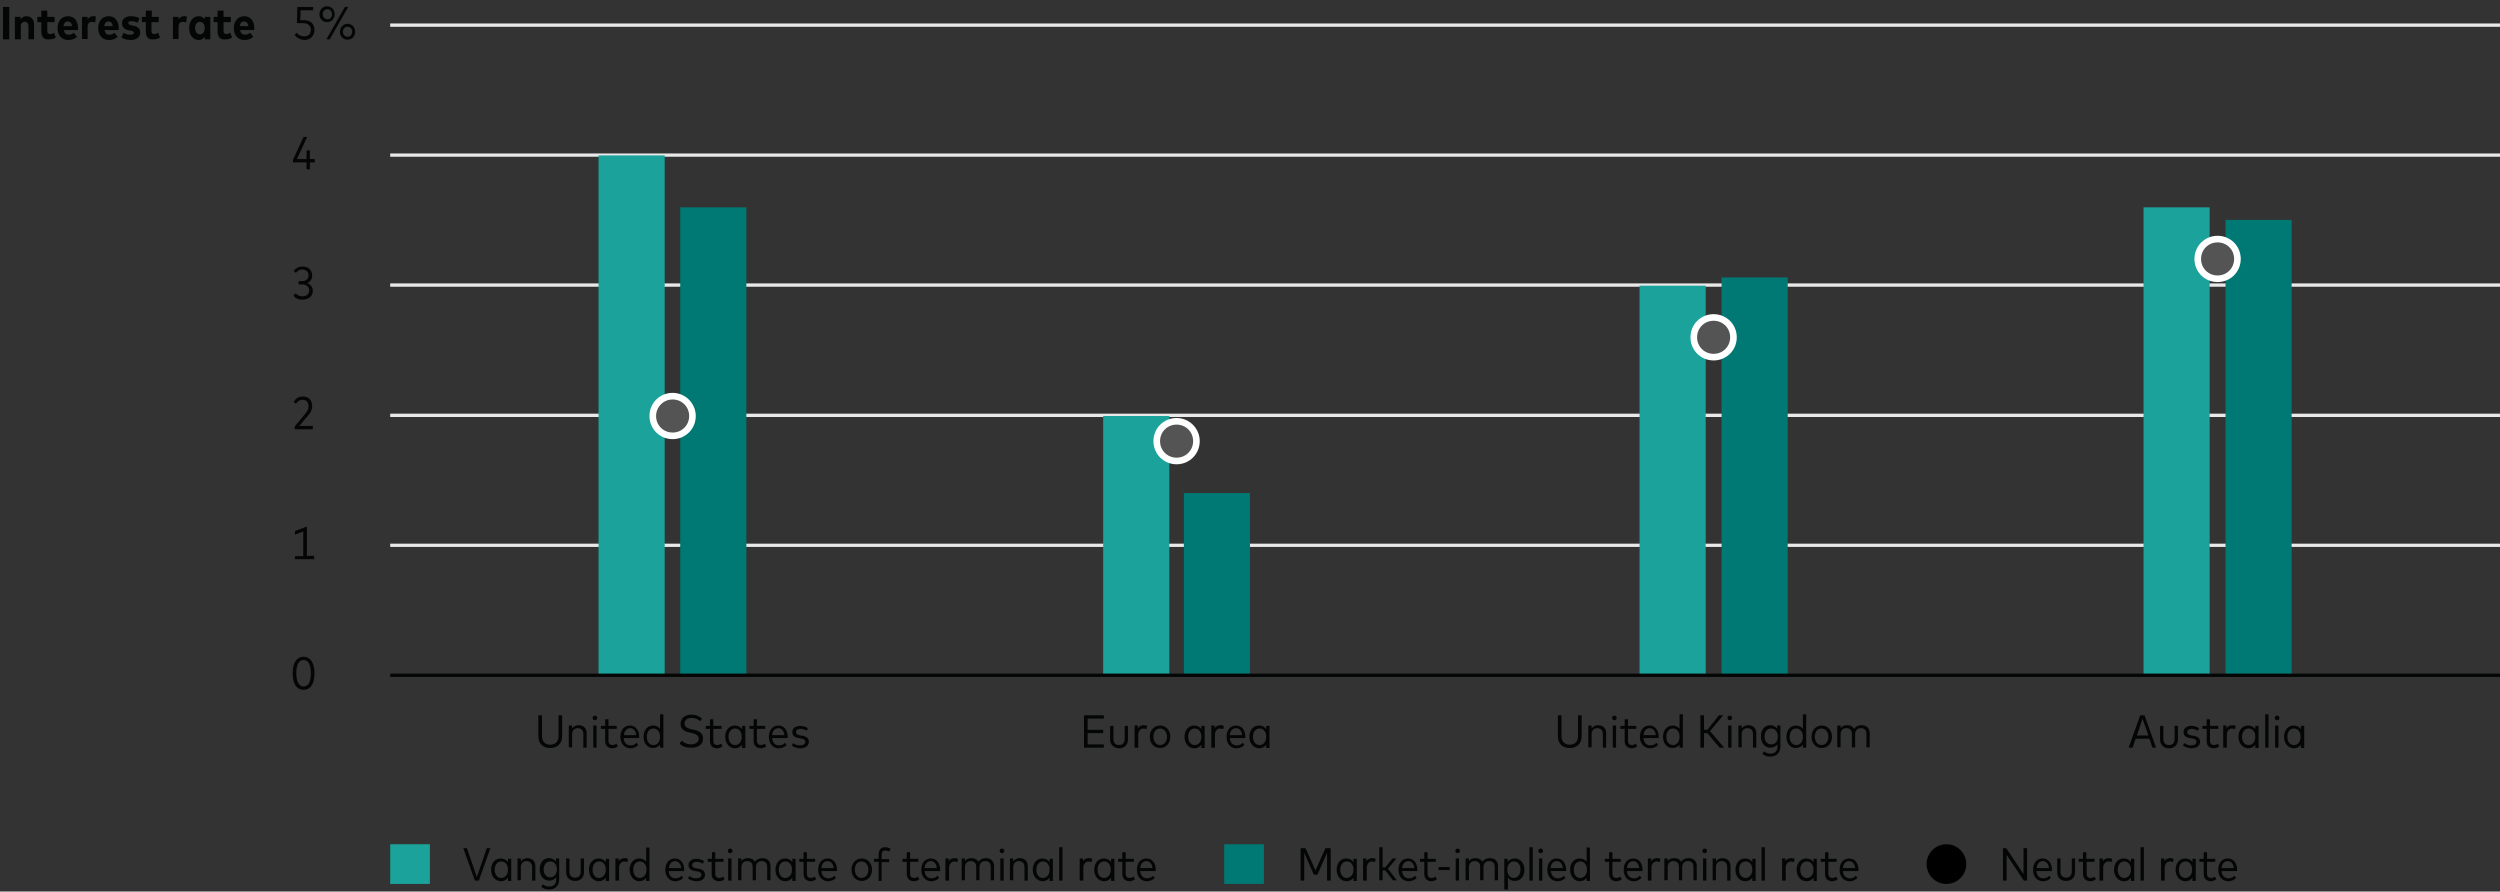 <?xml version="1.0" encoding="utf-8"?>
<!-- Generator: Adobe Illustrator 26.3.1, SVG Export Plug-In . SVG Version: 6.00 Build 0)  -->
<svg version="1.1" xmlns="http://www.w3.org/2000/svg" xmlns:xlink="http://www.w3.org/1999/xlink" x="0px" y="0px"
	 viewBox="0 0 756 269.6" style="enable-background:new 0 0 756 269.6;" xml:space="preserve">
<rect x="0" y="0" width="756" height="269.6" fill="#333333" stroke="none"/>
<g id="Freshness_Article_Charts">
	<line style="fill:none;stroke:#E9E9E9;stroke-linejoin:round;stroke-miterlimit:10;" x1="118" y1="7.6" x2="756" y2="7.6"/>
	<line style="fill:none;stroke:#E9E9E9;stroke-linejoin:round;stroke-miterlimit:10;" x1="118" y1="46.9" x2="756" y2="46.9"/>
	<line style="fill:none;stroke:#E9E9E9;stroke-linejoin:round;stroke-miterlimit:10;" x1="118" y1="86.2" x2="756" y2="86.2"/>
	<line style="fill:none;stroke:#E9E9E9;stroke-linejoin:round;stroke-miterlimit:10;" x1="118" y1="125.6" x2="756" y2="125.6"/>
	<line style="fill:none;stroke:#E9E9E9;stroke-linejoin:round;stroke-miterlimit:10;" x1="118" y1="164.9" x2="756" y2="164.9"/>
	<g>
		<g>
			<rect x="161.8" y="214.2" style="fill:none;" width="83.2" height="15.2"/>
			<path style="fill:#040505;" d="M162.8,222.6v-6.3h1.1v6.3c0,1.8,1.1,2.6,2.5,2.6c1.4,0,2.5-0.8,2.5-2.6v-6.3h1.1v6.3
				c0,2.3-1.5,3.6-3.6,3.6C164.3,226.2,162.8,225,162.8,222.6z"/>
			<path style="fill:#040505;" d="M172,226.1v-6.7h1v0.9c0.5-0.7,1.2-1,2-1c1.4,0,2.4,0.9,2.4,2.4v4.4h-1v-4.1
				c0-1.1-0.6-1.8-1.7-1.8c-1,0-1.7,0.7-1.7,1.8v4H172z"/>
			<path style="fill:#040505;" d="M179.2,217.1c0-0.4,0.3-0.7,0.7-0.7c0.4,0,0.7,0.3,0.7,0.7c0,0.4-0.3,0.7-0.7,0.7
				C179.5,217.8,179.2,217.5,179.2,217.1z M179.4,226.1v-6.7h1v6.7H179.4z"/>
			<path style="fill:#040505;" d="M183,224v-3.6h-1.3v-0.9h1.3v-2h1v2h2.5v0.9H184v3.6c0,0.9,0.5,1.3,1.2,1.3c0.4,0,0.9-0.2,1.2-0.4
				l0.4,0.8c-0.4,0.3-1,0.6-1.7,0.6C183.8,226.2,183,225.5,183,224z"/>
			<path style="fill:#040505;" d="M187.6,222.8c0-2.1,1.2-3.4,2.9-3.4c1.6,0,2.8,1.3,2.8,3.4c0,0.1,0,0.3,0,0.4h-4.7
				c0.1,1.4,0.9,2.2,2.1,2.2c0.8,0,1.4-0.3,1.8-0.8l0.5,0.7c-0.7,0.7-1.6,1-2.5,1C188.9,226.2,187.6,224.9,187.6,222.8z
				 M192.4,222.3c-0.1-1.2-0.8-2.1-1.8-2.1c-1.1,0-1.8,0.8-1.9,2.1H192.4z"/>
			<path style="fill:#040505;" d="M194.6,222.8c0-2,1.2-3.4,2.9-3.4c0.9,0,1.7,0.4,2.1,1V216h1v10.1h-1v-0.9c-0.5,0.6-1.2,1-2.2,1
				C195.8,226.2,194.6,224.8,194.6,222.8z M199.6,222.8c0-1.5-0.8-2.5-2-2.5c-1.2,0-2,1-2,2.5c0,1.5,0.8,2.5,2,2.5
				C198.8,225.3,199.6,224.3,199.6,222.8z"/>
			<path style="fill:#040505;" d="M205.5,224.8l0.7-0.8c0.6,0.6,1.6,1.1,2.7,1.1c1.3,0,2.4-0.6,2.4-1.7c0-0.9-0.7-1.4-2-1.7
				l-0.9-0.2c-1.6-0.3-2.6-1.2-2.6-2.6c0-1.7,1.4-2.8,3.3-2.8c1.4,0,2.4,0.5,3.2,1.2l-0.6,0.8c-0.6-0.6-1.5-1-2.5-1
				c-1.3,0-2.2,0.6-2.2,1.7c0,0.9,0.6,1.4,2,1.7l0.9,0.2c1.6,0.3,2.7,1.1,2.7,2.6c0,1.9-1.5,2.8-3.5,2.8
				C207.5,226.2,206.2,225.7,205.5,224.8z"/>
			<path style="fill:#040505;" d="M214.7,224v-3.6h-1.3v-0.9h1.3v-2h1v2h2.5v0.9h-2.5v3.6c0,0.9,0.5,1.3,1.2,1.3
				c0.4,0,0.9-0.2,1.2-0.4l0.4,0.8c-0.4,0.3-1,0.6-1.7,0.6C215.4,226.2,214.7,225.5,214.7,224z"/>
			<path style="fill:#040505;" d="M219.3,222.8c0-2,1.2-3.4,2.9-3.4c1,0,1.7,0.4,2.2,1.1v-1h1v6.7h-1v-1c-0.5,0.7-1.2,1.1-2.2,1.1
				C220.5,226.2,219.3,224.8,219.3,222.8z M224.3,222.8c0-1.5-0.8-2.5-2-2.5c-1.2,0-2,1-2,2.5c0,1.5,0.8,2.5,2,2.5
				C223.5,225.3,224.3,224.3,224.3,222.8z"/>
			<path style="fill:#040505;" d="M227.9,224v-3.6h-1.3v-0.9h1.3v-2h1v2h2.5v0.9h-2.5v3.6c0,0.9,0.5,1.3,1.2,1.3
				c0.4,0,0.9-0.2,1.2-0.4l0.4,0.8c-0.4,0.3-1,0.6-1.7,0.6C228.7,226.2,227.9,225.5,227.9,224z"/>
			<path style="fill:#040505;" d="M232.5,222.8c0-2.1,1.2-3.4,2.9-3.4c1.6,0,2.8,1.3,2.8,3.4c0,0.1,0,0.3,0,0.4h-4.7
				c0.1,1.4,0.9,2.2,2.1,2.2c0.8,0,1.4-0.3,1.8-0.8l0.5,0.7c-0.7,0.7-1.6,1-2.5,1C233.7,226.2,232.5,224.9,232.5,222.8z
				 M237.2,222.3c-0.1-1.2-0.8-2.1-1.8-2.1c-1.1,0-1.8,0.8-1.9,2.1H237.2z"/>
			<path style="fill:#040505;" d="M239.4,225.4l0.5-0.7c0.4,0.4,1.1,0.7,2,0.7c1,0,1.6-0.4,1.6-1.1c0-0.5-0.4-0.9-1.3-1l-0.7-0.1
				c-1.3-0.2-1.9-0.9-1.9-1.8c0-1.2,1-1.9,2.4-1.9c0.9,0,1.7,0.3,2.3,0.7l-0.4,0.8c-0.4-0.3-1.1-0.6-1.8-0.6c-0.8,0-1.4,0.4-1.4,1
				c0,0.5,0.4,0.8,1.3,1l0.7,0.1c1.2,0.2,1.9,0.8,1.9,1.8c0,1.2-1,2-2.6,2C240.9,226.2,240,226,239.4,225.4z"/>
		</g>
	</g>
	<g>
		<g>
			<g>
				<path style="fill:#040505;" d="M327.8,226.1v-9.8h6v1h-4.9v3.4h4.7v1h-4.7v3.4h4.9v1H327.8z"/>
				<path style="fill:#040505;" d="M335.7,223.6v-4.1h1v4c0,1.2,0.7,1.8,1.7,1.8c1,0,1.7-0.6,1.7-1.8v-4h1v4.1
					c0,1.8-1.2,2.7-2.7,2.7C336.9,226.2,335.7,225.3,335.7,223.6z"/>
				<path style="fill:#040505;" d="M343.1,226.1v-6.7h1v0.8c0.4-0.6,1-0.9,1.8-0.9c0.4,0,0.7,0.1,1,0.2l-0.2,1
					c-0.3-0.1-0.6-0.2-0.9-0.2c-0.9,0-1.6,0.7-1.6,1.9v3.9H343.1z"/>
				<path style="fill:#040505;" d="M347.7,222.8c0-2,1.3-3.4,3.1-3.4c1.8,0,3.1,1.4,3.1,3.4c0,2-1.3,3.4-3.1,3.4
					C349,226.2,347.7,224.8,347.7,222.8z M352.9,222.8c0-1.5-0.9-2.5-2.1-2.5c-1.2,0-2,1-2,2.5c0,1.5,0.9,2.5,2,2.5
					C352,225.3,352.9,224.3,352.9,222.8z"/>
				<path style="fill:#040505;" d="M358.2,222.8c0-2,1.2-3.4,2.9-3.4c1,0,1.7,0.4,2.2,1.1v-1h1v6.7h-1v-1c-0.5,0.7-1.2,1.1-2.2,1.1
					C359.4,226.2,358.2,224.8,358.2,222.8z M363.3,222.8c0-1.5-0.8-2.5-2-2.5c-1.2,0-2,1-2,2.5c0,1.5,0.8,2.5,2,2.5
					C362.5,225.3,363.3,224.3,363.3,222.8z"/>
				<path style="fill:#040505;" d="M366.3,226.1v-6.7h1v0.8c0.4-0.6,1-0.9,1.8-0.9c0.4,0,0.7,0.1,1,0.2l-0.2,1
					c-0.3-0.1-0.6-0.2-0.9-0.2c-0.9,0-1.6,0.7-1.6,1.9v3.9H366.3z"/>
				<path style="fill:#040505;" d="M370.9,222.8c0-2.1,1.2-3.4,2.9-3.4c1.6,0,2.8,1.3,2.8,3.4c0,0.1,0,0.3,0,0.4h-4.7
					c0.1,1.4,0.9,2.2,2.1,2.2c0.8,0,1.4-0.3,1.8-0.8l0.5,0.7c-0.7,0.7-1.6,1-2.5,1C372.1,226.2,370.9,224.9,370.9,222.8z
					 M375.6,222.3c-0.1-1.2-0.8-2.1-1.8-2.1c-1.1,0-1.8,0.8-1.9,2.1H375.6z"/>
				<path style="fill:#040505;" d="M377.8,222.8c0-2,1.2-3.4,2.9-3.4c1,0,1.7,0.4,2.2,1.1v-1h1v6.7h-1v-1c-0.5,0.7-1.2,1.1-2.2,1.1
					C379.1,226.2,377.8,224.8,377.8,222.8z M382.9,222.8c0-1.5-0.8-2.5-2-2.5c-1.2,0-2,1-2,2.5c0,1.5,0.8,2.5,2,2.5
					C382.1,225.3,382.9,224.3,382.9,222.8z"/>
			</g>
		</g>
	</g>
	<g>
		<g>
			<g>
				<path style="fill:#040505;" d="M471.1,222.6v-6.3h1.1v6.3c0,1.8,1.1,2.6,2.5,2.6c1.4,0,2.5-0.8,2.5-2.6v-6.3h1.1v6.3
					c0,2.3-1.5,3.6-3.6,3.6S471.1,225,471.1,222.6z"/>
				<path style="fill:#040505;" d="M480.3,226.1v-6.7h1v0.9c0.5-0.7,1.2-1,2-1c1.4,0,2.4,0.9,2.4,2.4v4.4h-1v-4.1
					c0-1.1-0.6-1.8-1.7-1.8c-1,0-1.7,0.7-1.7,1.8v4H480.3z"/>
				<path style="fill:#040505;" d="M487.5,217.1c0-0.4,0.3-0.7,0.7-0.7c0.4,0,0.7,0.3,0.7,0.7c0,0.4-0.3,0.7-0.7,0.7
					C487.8,217.8,487.5,217.5,487.5,217.1z M487.7,226.1v-6.7h1v6.7H487.7z"/>
				<path style="fill:#040505;" d="M491.3,224v-3.6H490v-0.9h1.3v-2h1v2h2.5v0.9h-2.5v3.6c0,0.9,0.5,1.3,1.2,1.3
					c0.4,0,0.9-0.2,1.2-0.4l0.4,0.8c-0.4,0.3-1,0.6-1.7,0.6C492.1,226.2,491.3,225.5,491.3,224z"/>
				<path style="fill:#040505;" d="M495.9,222.8c0-2.1,1.2-3.4,2.9-3.4c1.6,0,2.8,1.3,2.8,3.4c0,0.1,0,0.3,0,0.4H497
					c0.1,1.4,0.9,2.2,2.1,2.2c0.8,0,1.4-0.3,1.8-0.8l0.5,0.7c-0.7,0.7-1.6,1-2.5,1C497.2,226.2,495.9,224.9,495.9,222.8z
					 M500.7,222.3c-0.1-1.2-0.8-2.1-1.8-2.1c-1.1,0-1.8,0.8-1.9,2.1H500.7z"/>
				<path style="fill:#040505;" d="M502.9,222.8c0-2,1.2-3.4,2.9-3.4c0.9,0,1.7,0.4,2.1,1V216h1v10.1h-1v-0.9c-0.5,0.6-1.2,1-2.2,1
					C504.1,226.2,502.9,224.8,502.9,222.8z M507.9,222.8c0-1.5-0.8-2.5-2-2.5c-1.2,0-2,1-2,2.5c0,1.5,0.8,2.5,2,2.5
					C507.1,225.3,507.9,224.3,507.9,222.8z"/>
				<path style="fill:#040505;" d="M514.2,226.1v-9.8h1.1v4.4h1l3.5-4.4h1.3l-4,4.8l4.3,5h-1.4l-3.7-4.4h-1v4.4H514.2z"/>
				<path style="fill:#040505;" d="M522.4,217.1c0-0.4,0.3-0.7,0.7-0.7c0.4,0,0.7,0.3,0.7,0.7c0,0.4-0.3,0.7-0.7,0.7
					C522.7,217.8,522.4,217.5,522.4,217.1z M522.6,226.1v-6.7h1v6.7H522.6z"/>
				<path style="fill:#040505;" d="M525.7,226.1v-6.7h1v0.9c0.5-0.7,1.2-1,2-1c1.4,0,2.4,0.9,2.4,2.4v4.4h-1v-4.1
					c0-1.1-0.6-1.8-1.7-1.8c-1,0-1.7,0.7-1.7,1.8v4H525.7z"/>
				<path style="fill:#040505;" d="M533,228l0.4-0.8c0.5,0.4,1.2,0.7,2,0.7c1.2,0,2.1-0.7,2.1-2.1v-0.7c-0.5,0.6-1.2,1-2.2,1
					c-1.5,0-2.8-1.3-2.8-3.4c0-2.1,1.2-3.4,2.8-3.4c0.9,0,1.6,0.4,2.1,1v-0.9h1v6.3c0,2-1.3,3.1-3.1,3.1
					C534.5,228.9,533.6,228.5,533,228z M537.6,222.7c0-1.4-0.8-2.4-2-2.4c-1.2,0-2,1-2,2.4c0,1.4,0.8,2.4,2,2.4
					C536.8,225.1,537.6,224.2,537.6,222.7z"/>
				<path style="fill:#040505;" d="M540.2,222.8c0-2,1.2-3.4,2.9-3.4c0.9,0,1.7,0.4,2.1,1V216h1v10.1h-1v-0.9c-0.5,0.6-1.2,1-2.2,1
					C541.4,226.2,540.2,224.8,540.2,222.8z M545.2,222.8c0-1.5-0.8-2.5-2-2.5c-1.2,0-2,1-2,2.5c0,1.5,0.8,2.5,2,2.5
					C544.4,225.3,545.2,224.3,545.2,222.8z"/>
				<path style="fill:#040505;" d="M547.8,222.8c0-2,1.3-3.4,3.1-3.4c1.8,0,3.1,1.4,3.1,3.4c0,2-1.3,3.4-3.1,3.4
					C549.1,226.2,547.8,224.8,547.8,222.8z M552.9,222.8c0-1.5-0.9-2.5-2.1-2.5c-1.2,0-2,1-2,2.5c0,1.5,0.9,2.5,2,2.5
					C552.1,225.3,552.9,224.3,552.9,222.8z"/>
				<path style="fill:#040505;" d="M555.6,226.1v-6.7h1v0.8c0.5-0.7,1.2-0.9,2-0.9c1,0,1.7,0.4,2.1,1.1c0.5-0.8,1.4-1.1,2.3-1.1
					c1.4,0,2.4,0.9,2.4,2.4v4.3h-1v-4.1c0-1.1-0.6-1.7-1.7-1.7c-1,0-1.7,0.7-1.7,1.8v4h-1v-4.1c0-1.1-0.6-1.7-1.7-1.7
					c-1,0-1.7,0.7-1.7,1.8v4H555.6z"/>
			</g>
		</g>
	</g>
	<g>
		<g>
			<g>
				<path style="fill:#040505;" d="M643.7,226.1l3.5-9.8h1.3l3.5,9.8h-1.1l-0.9-2.7h-4.2l-0.9,2.7H643.7z M646.2,222.4h3.5l-1.8-5
					L646.2,222.4z"/>
				<path style="fill:#040505;" d="M653.2,223.6v-4.1h1v4c0,1.2,0.7,1.8,1.7,1.8c1,0,1.7-0.6,1.7-1.8v-4h1v4.1
					c0,1.8-1.2,2.7-2.7,2.7S653.2,225.3,653.2,223.6z"/>
				<path style="fill:#040505;" d="M660.1,225.4l0.5-0.7c0.4,0.4,1.1,0.7,2,0.7c1,0,1.6-0.4,1.6-1.1c0-0.5-0.4-0.9-1.3-1l-0.7-0.1
					c-1.3-0.2-1.9-0.9-1.9-1.8c0-1.2,1-1.9,2.4-1.9c0.9,0,1.7,0.3,2.3,0.7l-0.4,0.8c-0.4-0.3-1.1-0.6-1.8-0.6c-0.8,0-1.4,0.4-1.4,1
					c0,0.5,0.4,0.8,1.3,1l0.7,0.1c1.2,0.2,1.9,0.8,1.9,1.8c0,1.2-1,2-2.6,2C661.7,226.2,660.8,226,660.1,225.4z"/>
				<path style="fill:#040505;" d="M667.3,224v-3.6H666v-0.9h1.3v-2h1v2h2.5v0.9h-2.5v3.6c0,0.9,0.5,1.3,1.2,1.3
					c0.4,0,0.9-0.2,1.2-0.4l0.4,0.8c-0.4,0.3-1,0.6-1.7,0.6C668,226.2,667.3,225.5,667.3,224z"/>
				<path style="fill:#040505;" d="M672.3,226.1v-6.7h1v0.8c0.4-0.6,1-0.9,1.8-0.9c0.4,0,0.7,0.1,1,0.2l-0.2,1
					c-0.3-0.1-0.6-0.2-0.9-0.2c-0.9,0-1.6,0.7-1.6,1.9v3.9H672.3z"/>
				<path style="fill:#040505;" d="M676.9,222.8c0-2,1.2-3.4,2.9-3.4c1,0,1.7,0.4,2.2,1.1v-1h1v6.7h-1v-1c-0.5,0.7-1.2,1.1-2.2,1.1
					C678.2,226.2,676.9,224.8,676.9,222.8z M682,222.8c0-1.5-0.8-2.5-2-2.5c-1.2,0-2,1-2,2.5c0,1.5,0.8,2.5,2,2.5
					C681.2,225.3,682,224.3,682,222.8z"/>
				<path style="fill:#040505;" d="M685,226.1V216h1v10.1H685z"/>
				<path style="fill:#040505;" d="M687.9,217.1c0-0.4,0.3-0.7,0.7-0.7c0.4,0,0.7,0.3,0.7,0.7c0,0.4-0.3,0.7-0.7,0.7
					C688.1,217.8,687.9,217.5,687.9,217.1z M688,226.1v-6.7h1v6.7H688z"/>
				<path style="fill:#040505;" d="M690.7,222.8c0-2,1.2-3.4,2.9-3.4c1,0,1.7,0.4,2.2,1.1v-1h1v6.7h-1v-1c-0.5,0.7-1.2,1.1-2.2,1.1
					C691.9,226.2,690.7,224.8,690.7,222.8z M695.7,222.8c0-1.5-0.8-2.5-2-2.5c-1.2,0-2,1-2,2.5c0,1.5,0.8,2.5,2,2.5
					C694.9,225.3,695.7,224.3,695.7,222.8z"/>
			</g>
		</g>
	</g>
	<g>
		<g>
			<rect x="0" y="0" style="fill:none;" width="78.7" height="15.1"/>
			<path style="fill:#040505;" d="M0.9,11.9V2.1h1.9v9.8H0.9z"/>
			<path style="fill:#040505;" d="M4.5,11.9V5.1h1.7v0.8c0.4-0.7,1.1-1,1.8-1c1.4,0,2.3,1,2.3,2.5v4.5H8.6v-4c0-0.8-0.4-1.3-1.1-1.3
				c-0.7,0-1.2,0.4-1.2,1.3v4H4.5z"/>
			<path style="fill:#040505;" d="M12.5,9.5V6.7h-1.2V5.1h1.2V3.2h1.8v1.9h2.2v1.6h-2.2v2.6c0,0.8,0.4,1,0.9,1
				c0.4,0,0.8-0.2,1.1-0.4l0.6,1.4c-0.5,0.4-1.1,0.6-2,0.6C13.3,12.1,12.5,11.2,12.5,9.5z"/>
			<path style="fill:#040505;" d="M17.4,8.5c0-2.2,1.3-3.6,3.2-3.6c1.8,0,3,1.4,3,3.6c0,0.2,0,0.4,0,0.6h-4.3c0.2,1,0.7,1.4,1.5,1.4
				c0.6,0,1.1-0.2,1.5-0.6l1,1.2c-0.7,0.7-1.6,1-2.7,1C18.7,12.1,17.4,10.7,17.4,8.5z M21.8,7.9c-0.1-0.9-0.6-1.4-1.3-1.4
				c-0.7,0-1.2,0.5-1.3,1.4H21.8z"/>
			<path style="fill:#040505;" d="M24.8,11.9V5.1h1.7v0.8c0.4-0.7,0.9-1,1.7-1c0.3,0,0.6,0,0.8,0.1l-0.2,1.8c-0.3-0.1-0.6-0.2-1-0.2
				c-0.8,0-1.3,0.5-1.3,1.4v3.8H24.8z"/>
			<path style="fill:#040505;" d="M29.7,8.5c0-2.2,1.3-3.6,3.2-3.6c1.8,0,3,1.4,3,3.6c0,0.2,0,0.4,0,0.6h-4.3c0.2,1,0.7,1.4,1.5,1.4
				c0.6,0,1.1-0.2,1.5-0.6l1,1.2c-0.7,0.7-1.6,1-2.7,1C31,12.1,29.7,10.7,29.7,8.5z M34.1,7.9C34,7,33.5,6.5,32.8,6.5
				c-0.7,0-1.2,0.5-1.3,1.4H34.1z"/>
			<path style="fill:#040505;" d="M36.7,11.3l0.7-1.4c0.5,0.4,1.2,0.6,2,0.6c0.7,0,1.1-0.2,1.1-0.6c0-0.3-0.3-0.5-1.1-0.7L39,9.2
				c-1.4-0.3-2.1-1-2.1-2.1c0-1.4,1-2.2,2.7-2.2c1,0,1.7,0.2,2.6,0.6l-0.6,1.4c-0.5-0.3-1.2-0.5-1.9-0.5c-0.6,0-0.9,0.2-0.9,0.6
				c0,0.4,0.4,0.5,1.1,0.7l0.5,0.1c1.3,0.2,2,0.9,2,2c0,1.4-1.1,2.3-2.9,2.3C38.4,12.1,37.4,11.8,36.7,11.3z"/>
			<path style="fill:#040505;" d="M44.1,9.5V6.7h-1.2V5.1h1.2V3.2h1.8v1.9H48v1.6h-2.2v2.6c0,0.8,0.4,1,0.9,1c0.4,0,0.8-0.2,1.1-0.4
				l0.6,1.4c-0.5,0.4-1.1,0.6-2,0.6C44.9,12.1,44.1,11.2,44.1,9.5z"/>
			<path style="fill:#040505;" d="M52.3,11.9V5.1H54v0.8c0.4-0.7,0.9-1,1.7-1c0.3,0,0.6,0,0.8,0.1l-0.2,1.8c-0.3-0.1-0.6-0.2-1-0.2
				c-0.8,0-1.3,0.5-1.3,1.4v3.8H52.3z"/>
			<path style="fill:#040505;" d="M57.2,8.5c0-2.1,1.2-3.6,2.9-3.6c0.9,0,1.4,0.4,1.8,1V5.1h1.7v6.8h-1.7v-0.8c-0.4,0.6-1,1-1.8,1
				C58.4,12.1,57.2,10.6,57.2,8.5z M61.9,8.5c0-1.2-0.6-1.9-1.4-1.9c-0.9,0-1.5,0.7-1.5,1.9s0.6,1.9,1.5,1.9
				C61.3,10.4,61.9,9.7,61.9,8.5z"/>
			<path style="fill:#040505;" d="M65.8,9.5V6.7h-1.2V5.1h1.2V3.2h1.8v1.9h2.2v1.6h-2.2v2.6c0,0.8,0.4,1,0.9,1
				c0.4,0,0.8-0.2,1.1-0.4l0.6,1.4c-0.5,0.4-1.1,0.6-2,0.6C66.6,12.1,65.8,11.2,65.8,9.5z"/>
			<path style="fill:#040505;" d="M70.7,8.5c0-2.2,1.3-3.6,3.2-3.6c1.8,0,3,1.4,3,3.6c0,0.2,0,0.4,0,0.6h-4.3c0.2,1,0.7,1.4,1.5,1.4
				c0.6,0,1.1-0.2,1.5-0.6l1,1.2c-0.7,0.7-1.6,1-2.7,1C72,12.1,70.7,10.7,70.7,8.5z M75.1,7.9C75,7,74.5,6.5,73.8,6.5
				c-0.7,0-1.2,0.5-1.3,1.4H75.1z"/>
		</g>
	</g>
	<g>
		<g>
			<rect x="87.9" y="196.6" style="fill:none;" width="7.7" height="15.2"/>
			<path style="fill:#040505;" d="M88.5,203.6c0-3.5,1.4-5,3.3-5c1.9,0,3.3,1.6,3.3,5c0,3.5-1.4,5-3.3,5
				C89.9,208.6,88.5,207.1,88.5,203.6z M94,203.6c0-2.8-0.9-4-2.2-4c-1.3,0-2.2,1.2-2.2,4c0,2.8,1,4,2.2,4
				C93.1,207.6,94,206.5,94,203.6z"/>
		</g>
	</g>
	<g>
		<g>
			<rect x="87.9" y="157.3" style="fill:none;" width="7.7" height="15.2"/>
			<path style="fill:#040505;" d="M89.2,169.2v-1h2.5v-7.5l-2.5,1v-1.1l3.6-1.4v8.9H95v1H89.2z"/>
		</g>
	</g>
	<g>
		<g>
			<rect x="87.9" y="118" style="fill:none;" width="7.7" height="15.2"/>
			<path style="fill:#040505;" d="M89.1,129.9V129l3.3-4c0.5-0.6,0.9-1.3,0.9-2.2c0-1.1-0.6-1.9-1.8-1.9c-1,0-1.6,0.6-2,1.2
				l-0.7-0.6c0.5-0.8,1.3-1.6,2.8-1.6c1.8,0,2.8,1.2,2.8,2.9c0,1.2-0.5,2-1.2,2.8l-2.7,3.2h4.1v1H89.1z"/>
		</g>
	</g>
	<g>
		<g>
			<rect x="87.9" y="78.7" style="fill:none;" width="7.7" height="15.2"/>
			<path style="fill:#040505;" d="M88.7,89.4l0.7-0.7c0.5,0.6,1.3,0.9,2.1,0.9c1.1,0,2-0.6,2-1.8c0-1.1-0.9-1.8-2.1-1.8h-1.1v-1h1.1
				c1.1,0,1.9-0.6,1.9-1.8c0-1-0.8-1.7-1.9-1.7c-0.9,0-1.5,0.5-1.9,1L88.8,82c0.5-0.8,1.4-1.4,2.7-1.4c1.8,0,2.9,1.1,2.9,2.7
				c0,1.2-0.6,1.9-1.5,2.3c1,0.4,1.7,1.2,1.7,2.3c0,1.8-1.4,2.7-3.1,2.7C90.3,90.7,89.4,90.2,88.7,89.4z"/>
		</g>
	</g>
	<g>
		<g>
			<rect x="87.9" y="39.3" style="fill:none;" width="7.7" height="15.2"/>
			<path style="fill:#040505;" d="M92.7,51.2v-2.1h-4.1v-0.8l3.2-6.9h1.1l-3.1,6.7h2.9v-2.6h1v2.6h1.5v1h-1.5v2.1H92.7z"/>
		</g>
	</g>
	<g>
		<g>
			<rect x="88.3" y="0" style="fill:none;" width="19.6" height="15.2"/>
			<path style="fill:#040505;" d="M89.1,10.6l0.6-0.7c0.5,0.7,1.4,1.1,2.3,1.1c1.3,0,2-0.8,2-2c0-1.1-0.7-2-2.4-2h-1.8l0.1-4.9h4.8
				v1h-3.8l-0.1,3h1.1c2.1,0,3.2,1.2,3.2,2.9c0,1.9-1.3,3.1-3.1,3.1C90.8,12,89.8,11.5,89.1,10.6z"/>
			<path style="fill:#040505;" d="M96.6,4.3c0-1.4,1-2.4,2.3-2.4c1.3,0,2.3,1,2.3,2.4c0,1.4-1,2.4-2.3,2.4
				C97.6,6.7,96.6,5.7,96.6,4.3z M100.4,4.3c0-0.9-0.6-1.5-1.4-1.5c-0.8,0-1.4,0.6-1.4,1.5c0,0.9,0.6,1.5,1.4,1.5
				C99.8,5.9,100.4,5.2,100.4,4.3z M98.7,11.9l5.6-9.8h1l-5.6,9.8H98.7z M102.8,9.6c0-1.4,1-2.4,2.3-2.4c1.3,0,2.3,1,2.3,2.4
				s-1,2.4-2.3,2.4C103.8,12,102.8,11,102.8,9.6z M106.5,9.6c0-0.9-0.6-1.5-1.4-1.5c-0.8,0-1.4,0.6-1.4,1.5c0,0.9,0.6,1.5,1.4,1.5
				C105.9,11.2,106.5,10.5,106.5,9.6z"/>
		</g>
	</g>
	<g>
		<rect x="118" y="255.3" style="fill:#1BA29B;" width="12" height="12"/>
		<g>
			<rect x="140" y="254.4" style="fill:none;" width="210.2" height="15.2"/>
			<path style="fill:#040505;" d="M143.6,266.3l-3.5-9.8h1.1l3,8.7l3-8.7h1.1l-3.5,9.8H143.6z"/>
			<path style="fill:#040505;" d="M148.5,263c0-2,1.2-3.4,2.9-3.4c1,0,1.7,0.4,2.2,1.1v-1h1v6.7h-1v-1c-0.5,0.7-1.2,1.1-2.2,1.1
				C149.7,266.4,148.5,265,148.5,263z M153.6,263c0-1.5-0.8-2.5-2-2.5c-1.2,0-2,1-2,2.5c0,1.5,0.8,2.5,2,2.5
				C152.8,265.4,153.6,264.5,153.6,263z"/>
			<path style="fill:#040505;" d="M156.5,266.3v-6.7h1v0.9c0.5-0.7,1.2-1,2-1c1.4,0,2.4,0.9,2.4,2.4v4.4h-1v-4.1
				c0-1.1-0.6-1.8-1.7-1.8c-1,0-1.7,0.7-1.7,1.8v4H156.5z"/>
			<path style="fill:#040505;" d="M163.7,268.2l0.4-0.8c0.5,0.4,1.2,0.7,2,0.7c1.2,0,2.1-0.7,2.1-2.1v-0.7c-0.5,0.6-1.2,1-2.2,1
				c-1.5,0-2.8-1.3-2.8-3.4c0-2.1,1.2-3.4,2.8-3.4c0.9,0,1.6,0.4,2.1,1v-0.9h1v6.3c0,2-1.3,3.1-3.1,3.1
				C165.2,269,164.3,268.7,163.7,268.2z M168.4,262.9c0-1.4-0.8-2.4-2-2.4c-1.2,0-2,1-2,2.4c0,1.4,0.8,2.4,2,2.4
				C167.6,265.3,168.4,264.3,168.4,262.9z"/>
			<path style="fill:#040505;" d="M171.2,263.7v-4.1h1v4c0,1.2,0.7,1.8,1.7,1.8c1,0,1.7-0.6,1.7-1.8v-4h1v4.1c0,1.8-1.2,2.7-2.7,2.7
				C172.4,266.4,171.2,265.5,171.2,263.7z"/>
			<path style="fill:#040505;" d="M178.1,263c0-2,1.2-3.4,2.9-3.4c1,0,1.7,0.4,2.2,1.1v-1h1v6.7h-1v-1c-0.5,0.7-1.2,1.1-2.2,1.1
				C179.3,266.4,178.1,265,178.1,263z M183.2,263c0-1.5-0.8-2.5-2-2.5c-1.2,0-2,1-2,2.5c0,1.5,0.8,2.5,2,2.5
				C182.3,265.4,183.2,264.5,183.2,263z"/>
			<path style="fill:#040505;" d="M186.1,266.3v-6.7h1v0.8c0.4-0.6,1-0.9,1.8-0.9c0.4,0,0.7,0.1,1,0.2l-0.2,1
				c-0.3-0.1-0.6-0.2-0.9-0.2c-0.9,0-1.6,0.8-1.6,1.9v3.9H186.1z"/>
			<path style="fill:#040505;" d="M190.4,263c0-2,1.2-3.4,2.9-3.4c0.9,0,1.7,0.4,2.1,1v-4.3h1v10.1h-1v-0.9c-0.5,0.6-1.2,1-2.2,1
				C191.7,266.4,190.4,265,190.4,263z M195.5,263c0-1.5-0.8-2.5-2-2.5c-1.2,0-2,1-2,2.5c0,1.5,0.8,2.5,2,2.5
				C194.7,265.4,195.5,264.5,195.5,263z"/>
			<path style="fill:#040505;" d="M201.2,263c0-2.1,1.2-3.4,2.9-3.4c1.6,0,2.8,1.3,2.8,3.4c0,0.1,0,0.3,0,0.4h-4.7
				c0.1,1.4,0.9,2.2,2.1,2.2c0.8,0,1.4-0.3,1.8-0.8l0.5,0.7c-0.7,0.7-1.6,1-2.5,1C202.4,266.4,201.2,265.1,201.2,263z M206,262.5
				c-0.1-1.2-0.8-2.1-1.8-2.1c-1.1,0-1.8,0.8-1.9,2.1H206z"/>
			<path style="fill:#040505;" d="M208,265.6l0.5-0.7c0.4,0.4,1.1,0.7,2,0.7c1,0,1.6-0.4,1.6-1.1c0-0.5-0.4-0.9-1.3-1l-0.7-0.1
				c-1.3-0.2-1.9-0.9-1.9-1.8c0-1.2,1-1.9,2.4-1.9c0.9,0,1.7,0.3,2.3,0.7l-0.4,0.8c-0.4-0.3-1.1-0.6-1.8-0.6c-0.8,0-1.4,0.4-1.4,1
				c0,0.5,0.4,0.8,1.3,1l0.7,0.1c1.2,0.2,1.9,0.8,1.9,1.8c0,1.2-1,2-2.6,2C209.6,266.4,208.7,266.2,208,265.6z"/>
			<path style="fill:#040505;" d="M215.2,264.2v-3.6H214v-0.9h1.3v-2h1v2h2.5v0.9h-2.5v3.6c0,0.9,0.5,1.3,1.2,1.3
				c0.4,0,0.9-0.2,1.2-0.4l0.4,0.8c-0.4,0.3-1,0.6-1.7,0.6C216,266.4,215.2,265.7,215.2,264.2z"/>
			<path style="fill:#040505;" d="M220.1,257.3c0-0.4,0.3-0.7,0.7-0.7c0.4,0,0.7,0.3,0.7,0.7c0,0.4-0.3,0.7-0.7,0.7
				C220.3,258,220.1,257.7,220.1,257.3z M220.2,266.3v-6.7h1v6.7H220.2z"/>
			<path style="fill:#040505;" d="M223.2,266.3v-6.7h1v0.8c0.5-0.7,1.2-0.9,2-0.9c1,0,1.7,0.4,2.1,1.1c0.5-0.8,1.4-1.1,2.3-1.1
				c1.4,0,2.4,0.9,2.4,2.4v4.3h-1v-4.1c0-1.1-0.6-1.7-1.7-1.7c-1,0-1.7,0.7-1.7,1.8v4h-1v-4.1c0-1.1-0.6-1.7-1.7-1.7
				c-1,0-1.7,0.7-1.7,1.8v4H223.2z"/>
			<path style="fill:#040505;" d="M234.5,263c0-2,1.2-3.4,2.9-3.4c1,0,1.7,0.4,2.2,1.1v-1h1v6.7h-1v-1c-0.5,0.7-1.2,1.1-2.2,1.1
				C235.7,266.4,234.5,265,234.5,263z M239.5,263c0-1.5-0.8-2.5-2-2.5c-1.2,0-2,1-2,2.5c0,1.5,0.8,2.5,2,2.5
				C238.7,265.4,239.5,264.5,239.5,263z"/>
			<path style="fill:#040505;" d="M243,264.2v-3.6h-1.3v-0.9h1.3v-2h1v2h2.5v0.9H244v3.6c0,0.9,0.5,1.3,1.2,1.3
				c0.4,0,0.9-0.2,1.2-0.4l0.4,0.8c-0.4,0.3-1,0.6-1.7,0.6C243.8,266.4,243,265.7,243,264.2z"/>
			<path style="fill:#040505;" d="M247.4,263c0-2.1,1.2-3.4,2.9-3.4c1.6,0,2.8,1.3,2.8,3.4c0,0.1,0,0.3,0,0.4h-4.7
				c0.1,1.4,0.9,2.2,2.1,2.2c0.8,0,1.4-0.3,1.8-0.8l0.5,0.7c-0.7,0.7-1.6,1-2.5,1C248.6,266.4,247.4,265.1,247.4,263z M252.1,262.5
				c-0.1-1.2-0.8-2.1-1.8-2.1c-1.1,0-1.8,0.8-1.9,2.1H252.1z"/>
			<path style="fill:#040505;" d="M257.5,263c0-2,1.3-3.4,3.1-3.4c1.8,0,3.1,1.4,3.1,3.4s-1.3,3.4-3.1,3.4
				C258.8,266.4,257.5,265,257.5,263z M262.6,263c0-1.5-0.9-2.5-2.1-2.5c-1.2,0-2,1-2,2.5c0,1.5,0.9,2.5,2,2.5
				C261.8,265.4,262.6,264.5,262.6,263z"/>
			<path style="fill:#040505;" d="M265.7,266.3v-5.7h-1.4v-0.9h1.4v-1.2c0-1.4,0.6-2.3,2-2.3c0.7,0,1.2,0.2,1.6,0.5l-0.4,0.8
				c-0.3-0.2-0.7-0.3-1.2-0.3c-0.8,0-1.1,0.5-1.1,1.4v1.2h2.3v0.9h-2.3v5.7H265.7z"/>
			<path style="fill:#040505;" d="M274.2,264.2v-3.6h-1.3v-0.9h1.3v-2h1v2h2.5v0.9h-2.5v3.6c0,0.9,0.5,1.3,1.2,1.3
				c0.4,0,0.9-0.2,1.2-0.4l0.4,0.8c-0.4,0.3-1,0.6-1.7,0.6C275,266.4,274.2,265.7,274.2,264.2z"/>
			<path style="fill:#040505;" d="M278.6,263c0-2.1,1.2-3.4,2.9-3.4c1.6,0,2.8,1.3,2.8,3.4c0,0.1,0,0.3,0,0.4h-4.7
				c0.1,1.4,0.9,2.2,2.1,2.2c0.8,0,1.4-0.3,1.8-0.8l0.5,0.7c-0.7,0.7-1.6,1-2.5,1C279.8,266.4,278.6,265.1,278.6,263z M283.3,262.5
				c-0.1-1.2-0.8-2.1-1.8-2.1c-1.1,0-1.8,0.8-1.9,2.1H283.3z"/>
			<path style="fill:#040505;" d="M285.9,266.3v-6.7h1v0.8c0.4-0.6,1-0.9,1.8-0.9c0.4,0,0.7,0.1,1,0.2l-0.2,1
				c-0.3-0.1-0.6-0.2-0.9-0.2c-0.9,0-1.6,0.8-1.6,1.9v3.9H285.9z"/>
			<path style="fill:#040505;" d="M290.8,266.3v-6.7h1v0.8c0.5-0.7,1.2-0.9,2-0.9c1,0,1.7,0.4,2.1,1.1c0.5-0.8,1.4-1.1,2.3-1.1
				c1.4,0,2.4,0.9,2.4,2.4v4.3h-1v-4.1c0-1.1-0.6-1.7-1.7-1.7c-1,0-1.7,0.7-1.7,1.8v4h-1v-4.1c0-1.1-0.6-1.7-1.7-1.7
				c-1,0-1.7,0.7-1.7,1.8v4H290.8z"/>
			<path style="fill:#040505;" d="M302.3,257.3c0-0.4,0.3-0.7,0.7-0.7c0.4,0,0.7,0.3,0.7,0.7c0,0.4-0.3,0.7-0.7,0.7
				C302.6,258,302.3,257.7,302.3,257.3z M302.5,266.3v-6.7h1v6.7H302.5z"/>
			<path style="fill:#040505;" d="M305.4,266.3v-6.7h1v0.9c0.5-0.7,1.2-1,2-1c1.4,0,2.4,0.9,2.4,2.4v4.4h-1v-4.1
				c0-1.1-0.6-1.8-1.7-1.8c-1,0-1.7,0.7-1.7,1.8v4H305.4z"/>
			<path style="fill:#040505;" d="M312.3,263c0-2,1.2-3.4,2.9-3.4c1,0,1.7,0.4,2.2,1.1v-1h1v6.7h-1v-1c-0.5,0.7-1.2,1.1-2.2,1.1
				C313.6,266.4,312.3,265,312.3,263z M317.4,263c0-1.5-0.8-2.5-2-2.5c-1.2,0-2,1-2,2.5c0,1.5,0.8,2.5,2,2.5
				C316.6,265.4,317.4,264.5,317.4,263z"/>
			<path style="fill:#040505;" d="M320.3,266.3v-10.1h1v10.1H320.3z"/>
			<path style="fill:#040505;" d="M326.5,266.3v-6.7h1v0.8c0.4-0.6,1-0.9,1.8-0.9c0.4,0,0.7,0.1,1,0.2l-0.2,1
				c-0.3-0.1-0.6-0.2-0.9-0.2c-0.9,0-1.6,0.8-1.6,1.9v3.9H326.5z"/>
			<path style="fill:#040505;" d="M330.9,263c0-2,1.2-3.4,2.9-3.4c1,0,1.7,0.4,2.2,1.1v-1h1v6.7h-1v-1c-0.5,0.7-1.2,1.1-2.2,1.1
				C332.1,266.4,330.9,265,330.9,263z M335.9,263c0-1.5-0.8-2.5-2-2.5c-1.2,0-2,1-2,2.5c0,1.5,0.8,2.5,2,2.5
				C335.1,265.4,335.9,264.5,335.9,263z"/>
			<path style="fill:#040505;" d="M339.4,264.2v-3.6h-1.3v-0.9h1.3v-2h1v2h2.5v0.9h-2.5v3.6c0,0.9,0.5,1.3,1.2,1.3
				c0.4,0,0.9-0.2,1.2-0.4l0.4,0.8c-0.4,0.3-1,0.6-1.7,0.6C340.2,266.4,339.4,265.7,339.4,264.2z"/>
			<path style="fill:#040505;" d="M343.8,263c0-2.1,1.2-3.4,2.9-3.4c1.6,0,2.8,1.3,2.8,3.4c0,0.1,0,0.3,0,0.4h-4.7
				c0.1,1.4,0.9,2.2,2.1,2.2c0.8,0,1.4-0.3,1.8-0.8l0.5,0.7c-0.7,0.7-1.6,1-2.5,1C345,266.4,343.8,265.1,343.8,263z M348.5,262.5
				c-0.1-1.2-0.8-2.1-1.8-2.1c-1.1,0-1.8,0.8-1.9,2.1H348.5z"/>
		</g>
		<rect x="370.2" y="255.3" style="fill:#007873;" width="12" height="12"/>
		<g>
			<rect x="392.2" y="254.4" style="fill:none;" width="170.5" height="15.2"/>
			<path style="fill:#040505;" d="M393.3,266.3v-9.8h1.5l3,6.7l3-6.7h1.6v9.8h-1.1v-8.4l-2.9,6.6h-1.1l-2.9-6.6v8.4H393.3z"/>
			<path style="fill:#040505;" d="M404.2,263c0-2,1.2-3.4,2.9-3.4c1,0,1.7,0.4,2.2,1.1v-1h1v6.7h-1v-1c-0.5,0.7-1.2,1.1-2.2,1.1
				C405.4,266.4,404.2,265,404.2,263z M409.3,263c0-1.5-0.8-2.5-2-2.5c-1.2,0-2,1-2,2.5c0,1.5,0.8,2.5,2,2.5
				C408.4,265.4,409.3,264.5,409.3,263z"/>
			<path style="fill:#040505;" d="M412.2,266.3v-6.7h1v0.8c0.4-0.6,1-0.9,1.8-0.9c0.4,0,0.7,0.1,1,0.2l-0.2,1
				c-0.3-0.1-0.6-0.2-0.9-0.2c-0.9,0-1.6,0.8-1.6,1.9v3.9H412.2z"/>
			<path style="fill:#040505;" d="M417.1,266.3v-10.1h1v6.1h0.8l2.2-2.7h1.2l-2.6,3.1l2.7,3.5h-1.2l-2.3-3h-0.8v3H417.1z"/>
			<path style="fill:#040505;" d="M422.9,263c0-2.1,1.2-3.4,2.9-3.4c1.6,0,2.8,1.3,2.8,3.4c0,0.1,0,0.3,0,0.4H424
				c0.1,1.4,0.9,2.2,2.1,2.2c0.8,0,1.4-0.3,1.8-0.8l0.5,0.7c-0.7,0.7-1.6,1-2.5,1C424.1,266.4,422.9,265.1,422.9,263z M427.7,262.5
				c-0.1-1.2-0.8-2.1-1.8-2.1c-1.1,0-1.8,0.8-1.9,2.1H427.7z"/>
			<path style="fill:#040505;" d="M430.7,264.2v-3.6h-1.3v-0.9h1.3v-2h1v2h2.5v0.9h-2.5v3.6c0,0.9,0.5,1.3,1.2,1.3
				c0.4,0,0.9-0.2,1.2-0.4l0.4,0.8c-0.4,0.3-1,0.6-1.7,0.6C431.5,266.4,430.7,265.7,430.7,264.2z"/>
			<path style="fill:#040505;" d="M435,263.1v-0.9h3.4v0.9H435z"/>
			<path style="fill:#040505;" d="M440.1,257.3c0-0.4,0.3-0.7,0.7-0.7c0.4,0,0.7,0.3,0.7,0.7c0,0.4-0.3,0.7-0.7,0.7
				C440.4,258,440.1,257.7,440.1,257.3z M440.2,266.3v-6.7h1v6.7H440.2z"/>
			<path style="fill:#040505;" d="M443.2,266.3v-6.7h1v0.8c0.5-0.7,1.2-0.9,2-0.9c1,0,1.7,0.4,2.1,1.1c0.5-0.8,1.4-1.1,2.3-1.1
				c1.4,0,2.4,0.9,2.4,2.4v4.3h-1v-4.1c0-1.1-0.6-1.7-1.7-1.7c-1,0-1.7,0.7-1.7,1.8v4h-1v-4.1c0-1.1-0.6-1.7-1.7-1.7
				c-1,0-1.7,0.7-1.7,1.8v4H443.2z"/>
			<path style="fill:#040505;" d="M454.9,269v-9.3h1v0.9c0.5-0.6,1.2-1,2.2-1c1.6,0,2.9,1.4,2.9,3.4s-1.2,3.4-2.9,3.4
				c-1,0-1.7-0.4-2.1-1v3.6H454.9z M459.8,263c0-1.5-0.8-2.5-2-2.5c-1.2,0-2,1-2,2.5c0,1.5,0.8,2.5,2,2.5
				C459,265.4,459.8,264.4,459.8,263z"/>
			<path style="fill:#040505;" d="M462.5,266.3v-10.1h1v10.1H462.5z"/>
			<path style="fill:#040505;" d="M465.2,257.3c0-0.4,0.3-0.7,0.7-0.7c0.4,0,0.7,0.3,0.7,0.7c0,0.4-0.3,0.7-0.7,0.7
				C465.5,258,465.2,257.7,465.2,257.3z M465.4,266.3v-6.7h1v6.7H465.4z"/>
			<path style="fill:#040505;" d="M467.9,263c0-2.1,1.2-3.4,2.9-3.4c1.6,0,2.8,1.3,2.8,3.4c0,0.1,0,0.3,0,0.4H469
				c0.1,1.4,0.9,2.2,2.1,2.2c0.8,0,1.4-0.3,1.8-0.8l0.5,0.7c-0.7,0.7-1.6,1-2.5,1C469.1,266.4,467.9,265.1,467.9,263z M472.6,262.5
				c-0.1-1.2-0.8-2.1-1.8-2.1c-1.1,0-1.8,0.8-1.9,2.1H472.6z"/>
			<path style="fill:#040505;" d="M474.8,263c0-2,1.2-3.4,2.9-3.4c0.9,0,1.7,0.4,2.1,1v-4.3h1v10.1h-1v-0.9c-0.5,0.6-1.2,1-2.2,1
				C476.1,266.4,474.8,265,474.8,263z M479.9,263c0-1.5-0.8-2.5-2-2.5c-1.2,0-2,1-2,2.5c0,1.5,0.8,2.5,2,2.5
				C479.1,265.4,479.9,264.5,479.9,263z"/>
			<path style="fill:#040505;" d="M486.6,264.2v-3.6h-1.3v-0.9h1.3v-2h1v2h2.5v0.9h-2.5v3.6c0,0.9,0.5,1.3,1.2,1.3
				c0.4,0,0.9-0.2,1.2-0.4l0.4,0.8c-0.4,0.3-1,0.6-1.7,0.6C487.4,266.4,486.6,265.7,486.6,264.2z"/>
			<path style="fill:#040505;" d="M491,263c0-2.1,1.2-3.4,2.9-3.4c1.6,0,2.8,1.3,2.8,3.4c0,0.1,0,0.3,0,0.4h-4.7
				c0.1,1.4,0.9,2.2,2.1,2.2c0.8,0,1.4-0.3,1.8-0.8l0.5,0.7c-0.7,0.7-1.6,1-2.5,1C492.2,266.4,491,265.1,491,263z M495.7,262.5
				c-0.1-1.2-0.8-2.1-1.8-2.1c-1.1,0-1.8,0.8-1.9,2.1H495.7z"/>
			<path style="fill:#040505;" d="M498.3,266.3v-6.7h1v0.8c0.4-0.6,1-0.9,1.8-0.9c0.4,0,0.7,0.1,1,0.2l-0.2,1
				c-0.3-0.1-0.6-0.2-0.9-0.2c-0.9,0-1.6,0.8-1.6,1.9v3.9H498.3z"/>
			<path style="fill:#040505;" d="M503.3,266.3v-6.7h1v0.8c0.5-0.7,1.2-0.9,2-0.9c1,0,1.7,0.4,2.1,1.1c0.5-0.8,1.4-1.1,2.3-1.1
				c1.4,0,2.4,0.9,2.4,2.4v4.3h-1v-4.1c0-1.1-0.6-1.7-1.7-1.7c-1,0-1.7,0.7-1.7,1.8v4h-1v-4.1c0-1.1-0.6-1.7-1.7-1.7
				c-1,0-1.7,0.7-1.7,1.8v4H503.3z"/>
			<path style="fill:#040505;" d="M514.8,257.3c0-0.4,0.3-0.7,0.7-0.7c0.4,0,0.7,0.3,0.7,0.7c0,0.4-0.3,0.7-0.7,0.7
				C515.1,258,514.8,257.7,514.8,257.3z M515,266.3v-6.7h1v6.7H515z"/>
			<path style="fill:#040505;" d="M517.9,266.3v-6.7h1v0.9c0.5-0.7,1.2-1,2-1c1.4,0,2.4,0.9,2.4,2.4v4.4h-1v-4.1
				c0-1.1-0.6-1.8-1.7-1.8c-1,0-1.7,0.7-1.7,1.8v4H517.9z"/>
			<path style="fill:#040505;" d="M524.8,263c0-2,1.2-3.4,2.9-3.4c1,0,1.7,0.4,2.2,1.1v-1h1v6.7h-1v-1c-0.5,0.7-1.2,1.1-2.2,1.1
				C526,266.4,524.8,265,524.8,263z M529.9,263c0-1.5-0.8-2.5-2-2.5c-1.2,0-2,1-2,2.5c0,1.5,0.8,2.5,2,2.5
				C529,265.4,529.9,264.5,529.9,263z"/>
			<path style="fill:#040505;" d="M532.7,266.3v-10.1h1v10.1H532.7z"/>
			<path style="fill:#040505;" d="M538.9,266.3v-6.7h1v0.8c0.4-0.6,1-0.9,1.8-0.9c0.4,0,0.7,0.1,1,0.2l-0.2,1
				c-0.3-0.1-0.6-0.2-0.9-0.2c-0.9,0-1.6,0.8-1.6,1.9v3.9H538.9z"/>
			<path style="fill:#040505;" d="M543.3,263c0-2,1.2-3.4,2.9-3.4c1,0,1.7,0.4,2.2,1.1v-1h1v6.7h-1v-1c-0.5,0.7-1.2,1.1-2.2,1.1
				C544.5,266.4,543.3,265,543.3,263z M548.4,263c0-1.5-0.8-2.5-2-2.5c-1.2,0-2,1-2,2.5c0,1.5,0.8,2.5,2,2.5
				C547.6,265.4,548.4,264.5,548.4,263z"/>
			<path style="fill:#040505;" d="M551.9,264.2v-3.6h-1.3v-0.9h1.3v-2h1v2h2.5v0.9h-2.5v3.6c0,0.9,0.5,1.3,1.2,1.3
				c0.4,0,0.9-0.2,1.2-0.4l0.4,0.8c-0.4,0.3-1,0.6-1.7,0.6C552.6,266.4,551.9,265.7,551.9,264.2z"/>
			<path style="fill:#040505;" d="M556.3,263c0-2.1,1.2-3.4,2.9-3.4c1.6,0,2.8,1.3,2.8,3.4c0,0.1,0,0.3,0,0.4h-4.7
				c0.1,1.4,0.9,2.2,2.1,2.2c0.8,0,1.4-0.3,1.8-0.8l0.5,0.7c-0.7,0.7-1.6,1-2.5,1C557.5,266.4,556.3,265.1,556.3,263z M561,262.5
				c-0.1-1.2-0.8-2.1-1.8-2.1c-1.1,0-1.8,0.8-1.9,2.1H561z"/>
		</g>
		<g>
			<circle cx="588.6" cy="261.3" r="6"/>
		</g>
		<g>
			<rect x="604.6" y="254.4" style="fill:none;" width="72.5" height="15.2"/>
			<path style="fill:#040505;" d="M612,266.3l-5.2-7.8v7.8h-1.1v-9.8h1l5.2,7.8v-7.8h1.1v9.8H612z"/>
			<path style="fill:#040505;" d="M614.8,263c0-2.1,1.2-3.4,2.9-3.4c1.6,0,2.8,1.3,2.8,3.4c0,0.1,0,0.3,0,0.4h-4.7
				c0.1,1.4,0.9,2.2,2.1,2.2c0.8,0,1.4-0.3,1.8-0.8l0.5,0.7c-0.7,0.7-1.6,1-2.5,1C616,266.4,614.8,265.1,614.8,263z M619.6,262.5
				c-0.1-1.2-0.8-2.1-1.8-2.1c-1.1,0-1.8,0.8-1.9,2.1H619.6z"/>
			<path style="fill:#040505;" d="M622.1,263.7v-4.1h1v4c0,1.2,0.7,1.8,1.7,1.8c1,0,1.7-0.6,1.7-1.8v-4h1v4.1c0,1.8-1.2,2.7-2.7,2.7
				C623.2,266.4,622.1,265.5,622.1,263.7z"/>
			<path style="fill:#040505;" d="M629.9,264.2v-3.6h-1.3v-0.9h1.3v-2h1v2h2.5v0.9H631v3.6c0,0.9,0.5,1.3,1.2,1.3
				c0.4,0,0.9-0.2,1.2-0.4l0.4,0.8c-0.4,0.3-1,0.6-1.7,0.6C630.7,266.4,629.9,265.7,629.9,264.2z"/>
			<path style="fill:#040505;" d="M634.9,266.3v-6.7h1v0.8c0.4-0.6,1-0.9,1.8-0.9c0.4,0,0.7,0.1,1,0.2l-0.2,1
				c-0.3-0.1-0.6-0.2-0.9-0.2c-0.9,0-1.6,0.8-1.6,1.9v3.9H634.9z"/>
			<path style="fill:#040505;" d="M639.3,263c0-2,1.2-3.4,2.9-3.4c1,0,1.7,0.4,2.2,1.1v-1h1v6.7h-1v-1c-0.5,0.7-1.2,1.1-2.2,1.1
				C640.5,266.4,639.3,265,639.3,263z M644.4,263c0-1.5-0.8-2.5-2-2.5c-1.2,0-2,1-2,2.5c0,1.5,0.8,2.5,2,2.5
				C643.6,265.4,644.4,264.5,644.4,263z"/>
			<path style="fill:#040505;" d="M647.3,266.3v-10.1h1v10.1H647.3z"/>
			<path style="fill:#040505;" d="M653.5,266.3v-6.7h1v0.8c0.4-0.6,1-0.9,1.8-0.9c0.4,0,0.7,0.1,1,0.2l-0.2,1
				c-0.3-0.1-0.6-0.2-0.9-0.2c-0.9,0-1.6,0.8-1.6,1.9v3.9H653.5z"/>
			<path style="fill:#040505;" d="M657.9,263c0-2,1.2-3.4,2.9-3.4c1,0,1.7,0.4,2.2,1.1v-1h1v6.7h-1v-1c-0.5,0.7-1.2,1.1-2.2,1.1
				C659.1,266.4,657.9,265,657.9,263z M662.9,263c0-1.5-0.8-2.5-2-2.5c-1.2,0-2,1-2,2.5c0,1.5,0.8,2.5,2,2.5
				C662.1,265.4,662.9,264.5,662.9,263z"/>
			<path style="fill:#040505;" d="M666.4,264.2v-3.6h-1.3v-0.9h1.3v-2h1v2h2.5v0.9h-2.5v3.6c0,0.9,0.5,1.3,1.2,1.3
				c0.4,0,0.9-0.2,1.2-0.4l0.4,0.8c-0.4,0.3-1,0.6-1.7,0.6C667.2,266.4,666.4,265.7,666.4,264.2z"/>
			<path style="fill:#040505;" d="M670.8,263c0-2.1,1.2-3.4,2.9-3.4c1.6,0,2.8,1.3,2.8,3.4c0,0.1,0,0.3,0,0.4h-4.7
				c0.1,1.4,0.9,2.2,2.1,2.2c0.8,0,1.4-0.3,1.8-0.8l0.5,0.7c-0.7,0.7-1.6,1-2.5,1C672,266.4,670.8,265.1,670.8,263z M675.5,262.5
				c-0.1-1.2-0.8-2.1-1.8-2.1c-1.1,0-1.8,0.8-1.9,2.1H675.5z"/>
		</g>
	</g>
	<rect x="181" y="47" style="fill:#1BA29B;" width="20" height="157.2"/>
	<rect x="205.7" y="62.7" style="fill:#007873;" width="20" height="141.5"/>
	<g>
		<circle style="fill:#545454;" cx="203.4" cy="125.8" r="6"/>
		<path style="fill:#FFFFFF;" d="M203.4,120.8c2.8,0,5,2.2,5,5c0,2.8-2.2,5-5,5s-5-2.2-5-5C198.4,123.1,200.6,120.8,203.4,120.8
			 M203.4,118.8c-3.9,0-7,3.1-7,7s3.1,7,7,7s7-3.1,7-7S207.2,118.8,203.4,118.8L203.4,118.8z"/>
	</g>
	<rect x="333.6" y="125.8" style="fill:#1BA29B;" width="20" height="78.4"/>
	<rect x="358" y="149.1" style="fill:#007873;" width="20" height="55.1"/>
	<g>
		<circle style="fill:#545454;" cx="355.8" cy="133.4" r="6"/>
		<path style="fill:#FFFFFF;" d="M355.8,128.4c2.8,0,5,2.2,5,5c0,2.8-2.2,5-5,5c-2.8,0-5-2.2-5-5C350.8,130.6,353,128.4,355.8,128.4
			 M355.8,126.4c-3.9,0-7,3.1-7,7s3.1,7,7,7s7-3.1,7-7S359.6,126.4,355.8,126.4L355.8,126.4z"/>
	</g>
	<rect x="495.8" y="86.4" style="fill:#1BA29B;" width="20" height="117.8"/>
	<rect x="520.6" y="83.9" style="fill:#007873;" width="20" height="120.3"/>
	<g>
		<circle style="fill:#545454;" cx="518.2" cy="102" r="6"/>
		<path style="fill:#FFFFFF;" d="M518.2,97c2.8,0,5,2.2,5,5c0,2.8-2.2,5-5,5c-2.8,0-5-2.2-5-5C513.2,99.2,515.4,97,518.2,97
			 M518.2,95c-3.9,0-7,3.1-7,7s3.1,7,7,7s7-3.1,7-7S522.1,95,518.2,95L518.2,95z"/>
	</g>
	<rect x="648.2" y="62.7" style="fill:#1BA29B;" width="20" height="141.5"/>
	<rect x="673" y="66.5" style="fill:#007873;" width="20" height="137.7"/>
	<g>
		<circle style="fill:#545454;" cx="670.6" cy="78.3" r="6"/>
		<path style="fill:#FFFFFF;" d="M670.6,73.3c2.8,0,5,2.2,5,5c0,2.8-2.2,5-5,5c-2.8,0-5-2.2-5-5C665.6,75.5,667.8,73.3,670.6,73.3
			 M670.6,71.3c-3.9,0-7,3.1-7,7s3.1,7,7,7s7-3.1,7-7S674.5,71.3,670.6,71.3L670.6,71.3z"/>
	</g>
	<g>
		<line style="fill:none;stroke:#040505;stroke-linejoin:round;stroke-miterlimit:10;" x1="118" y1="204.2" x2="756" y2="204.2"/>
	</g>
</g>
<g id="Guide" style="display:none;">
</g>
<g id="Layer_3">
</g>
</svg>
